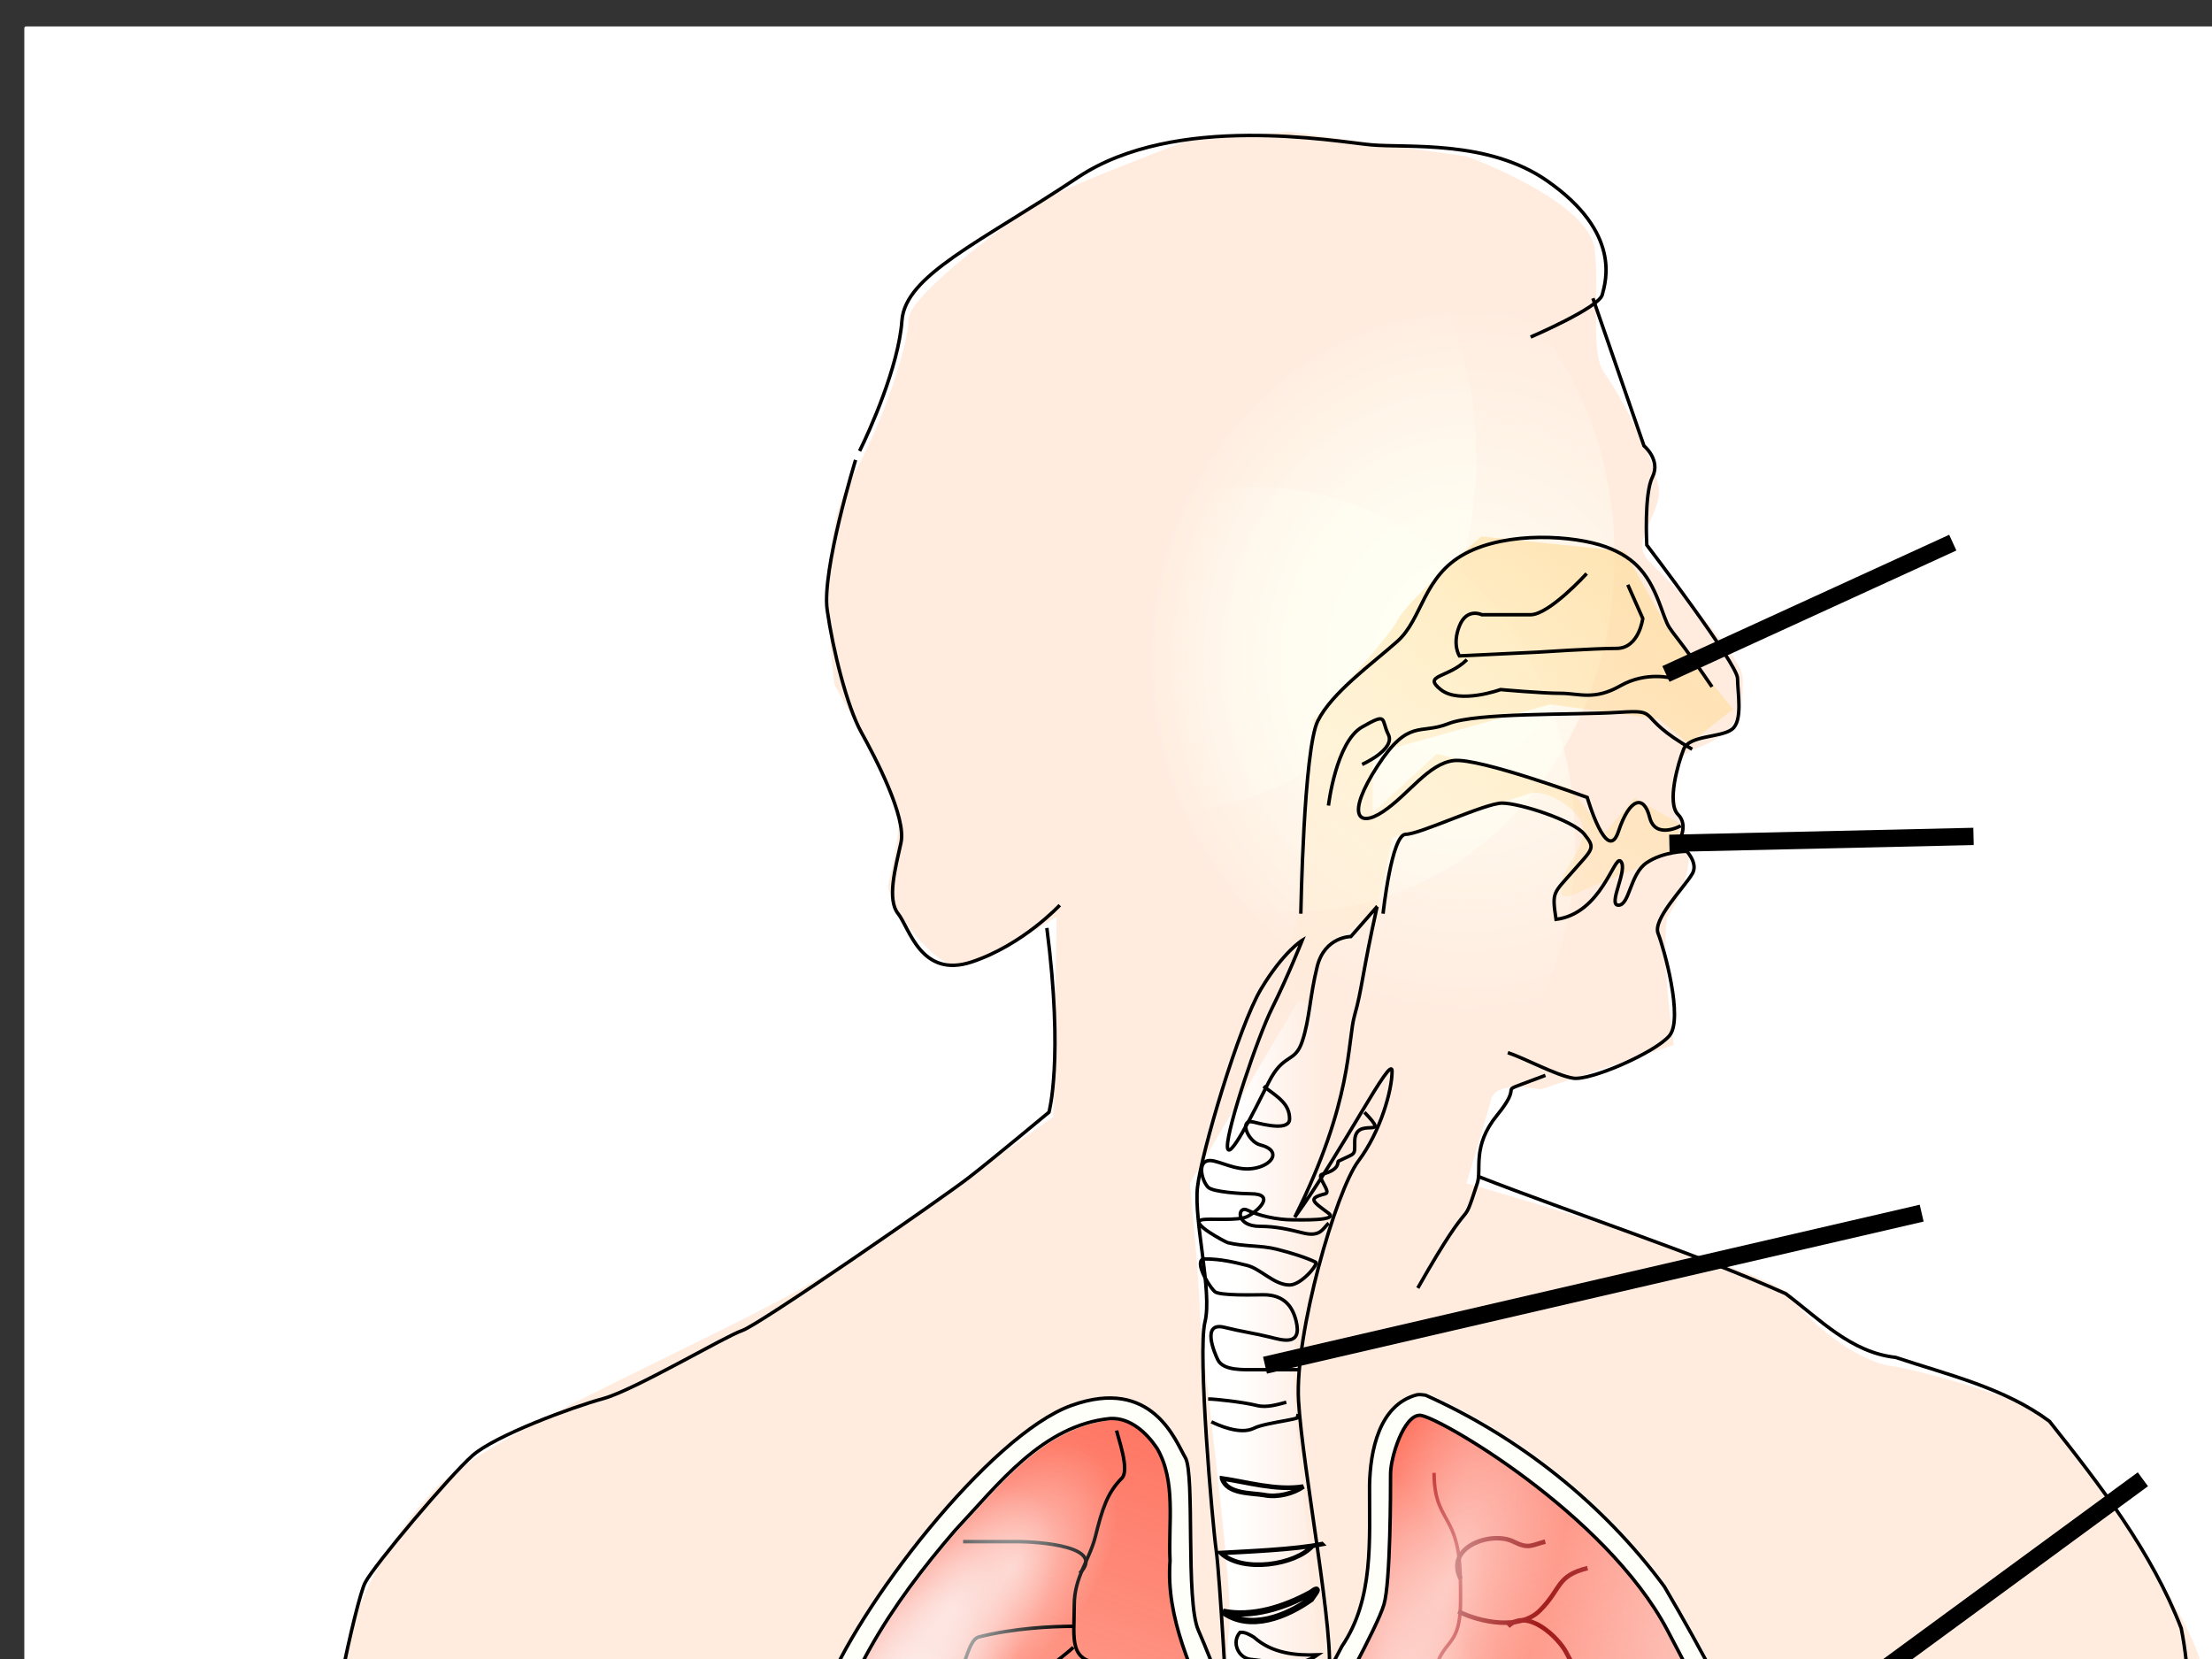 <?xml version="1.0"?><svg width="640" height="480" xmlns="http://www.w3.org/2000/svg" xmlns:xlink="http://www.w3.org/1999/xlink">
 <rect width="100%" height="100%" fill="#333333" stroke="none"/>
 <title>unlabelled respiratory system</title>
 <defs>
  <linearGradient id="linearGradient16163">
   <stop stop-color="#ffffff" id="stop16165" offset="0"/>
   <stop stop-color="#ffffff" stop-opacity="0" id="stop16167" offset="1"/>
  </linearGradient>
  <linearGradient id="linearGradient16153">
   <stop stop-color="#ffffff" id="stop16155" offset="0"/>
   <stop stop-color="#ffffff" stop-opacity="0" id="stop16157" offset="1"/>
  </linearGradient>
  <linearGradient id="linearGradient14266">
   <stop stop-color="#fdffff" id="stop14268" offset="0"/>
   <stop stop-color="#fdffff" stop-opacity="0" id="stop14270" offset="1"/>
  </linearGradient>
  <linearGradient id="linearGradient14208">
   <stop stop-color="#fdffff" id="stop14210" offset="0"/>
   <stop stop-color="#fdffff" stop-opacity="0" id="stop14212" offset="1"/>
  </linearGradient>
  <linearGradient id="linearGradient11372">
   <stop stop-color="#fffff4" id="stop11374" offset="0"/>
   <stop stop-color="#fffff4" stop-opacity="0" id="stop11376" offset="1"/>
  </linearGradient>
  <linearGradient id="linearGradient10489">
   <stop stop-color="#ffecdf" id="stop10491" offset="0"/>
   <stop stop-color="#ffecdf" stop-opacity="0" id="stop10493" offset="1"/>
  </linearGradient>
  <linearGradient id="linearGradient8731">
   <stop stop-color="#ffffff" id="stop8733" offset="0"/>
   <stop stop-color="#fff9fa" stop-opacity="0" id="stop8735" offset="1"/>
  </linearGradient>
  <linearGradient id="linearGradient8721">
   <stop stop-color="#cd3117" id="stop8723" offset="0"/>
   <stop stop-color="#cd3117" stop-opacity="0" id="stop8725" offset="1"/>
  </linearGradient>
  <linearGradient id="linearGradient8711">
   <stop stop-color="#fe3117" id="stop8713" offset="0"/>
   <stop stop-color="#fe3117" stop-opacity="0" id="stop8715" offset="1"/>
  </linearGradient>
  <linearGradient id="linearGradient8697">
   <stop stop-color="#fe3117" id="stop8699" offset="0"/>
   <stop stop-color="#fe3117" stop-opacity="0" id="stop8701" offset="1"/>
  </linearGradient>
  <linearGradient id="linearGradient7810">
   <stop stop-color="#ffdd9b" id="stop7812" offset="0"/>
   <stop stop-color="#ffdd9b" stop-opacity="0" id="stop7814" offset="1"/>
  </linearGradient>
  <linearGradient gradientUnits="userSpaceOnUse" y2="303.076" x2="380.714" y1="105.934" x1="528.571" id="linearGradient7816" xlink:href="#linearGradient7810"/>
  <linearGradient gradientTransform="translate(-438.571,-75.714)" gradientUnits="userSpaceOnUse" y2="803.782" x2="992.316" y1="315.219" x1="800.541" id="linearGradient8707" xlink:href="#linearGradient8697"/>
  <linearGradient gradientTransform="translate(-602.857,-1.429)" gradientUnits="userSpaceOnUse" y2="735.219" x2="830.684" y1="258.077" x1="1012.173" id="linearGradient8717" xlink:href="#linearGradient8711"/>
  <linearGradient gradientTransform="translate(-505.714,181.429)" gradientUnits="userSpaceOnUse" y2="550.934" x2="890" y1="332.362" x1="878.758" id="linearGradient8727" xlink:href="#linearGradient8721"/>
  <linearGradient gradientUnits="userSpaceOnUse" y2="399.6" x2="383.373" y1="399.6" x1="358.331" id="linearGradient8737" xlink:href="#linearGradient8731"/>
  <radialGradient gradientUnits="userSpaceOnUse" gradientTransform="matrix(1,1.479958e-17,-3.84304e-19,0.323,-2.488191e-15,504.639)" r="141.429" fy="739.884" fx="390" cy="739.884" cx="390" id="radialGradient10495" xlink:href="#linearGradient10489"/>
  <radialGradient gradientUnits="userSpaceOnUse" gradientTransform="matrix(1,0,0,1.108,0,-20.562)" r="92.857" fy="190.934" fx="424.286" cy="190.934" cx="424.286" id="radialGradient11378" xlink:href="#linearGradient11372"/>
  <radialGradient r="92.857" fy="190.934" fx="424.286" cy="190.934" cx="424.286" gradientTransform="matrix(1,0,0,1.108,0,-20.562)" gradientUnits="userSpaceOnUse" id="radialGradient11388" xlink:href="#linearGradient11372"/>
  <radialGradient r="92.857" fy="190.934" fx="424.286" cy="190.934" cx="424.286" gradientTransform="matrix(1,0,0,1.108,0,-20.562)" gradientUnits="userSpaceOnUse" id="radialGradient11392" xlink:href="#linearGradient11372"/>
  <radialGradient r="92.857" fy="190.934" fx="424.286" cy="190.934" cx="424.286" gradientTransform="matrix(1,0,0,1.108,1.20598e-14,-20.562)" gradientUnits="userSpaceOnUse" id="radialGradient11396" xlink:href="#linearGradient11372"/>
  <radialGradient r="92.857" fy="190.934" fx="424.286" cy="190.934" cx="424.286" gradientTransform="matrix(1,0,0,1.108,3.340384e-14,-20.562)" gradientUnits="userSpaceOnUse" id="radialGradient11400" xlink:href="#linearGradient11372"/>
  <radialGradient r="92.857" fy="190.934" fx="424.286" cy="190.934" cx="424.286" gradientTransform="matrix(1,0,0,1.108,3.340384e-14,-20.562)" gradientUnits="userSpaceOnUse" id="radialGradient11404" xlink:href="#linearGradient11372"/>
  <radialGradient r="92.857" fy="190.934" fx="424.286" cy="190.934" cx="424.286" gradientTransform="matrix(1,0,0,1.108,3.340384e-14,-20.562)" gradientUnits="userSpaceOnUse" id="radialGradient11408" xlink:href="#linearGradient11372"/>
  <radialGradient r="92.857" fy="190.934" fx="424.286" cy="190.934" cx="424.286" gradientTransform="matrix(1,0,0,1.108,1.211531e-14,-20.562)" gradientUnits="userSpaceOnUse" id="radialGradient11412" xlink:href="#linearGradient11372"/>
  <radialGradient r="92.857" fy="190.934" fx="424.286" cy="190.934" cx="424.286" gradientTransform="matrix(1,0,0,1.108,1.211531e-14,-20.562)" gradientUnits="userSpaceOnUse" id="radialGradient11416" xlink:href="#linearGradient11372"/>
  <radialGradient r="92.857" fy="190.934" fx="424.286" cy="190.934" cx="424.286" gradientTransform="matrix(1,0,0,1.108,1.211531e-14,-20.562)" gradientUnits="userSpaceOnUse" id="radialGradient11420" xlink:href="#linearGradient11372"/>
  <radialGradient r="92.857" fy="190.934" fx="424.286" cy="190.934" cx="424.286" gradientTransform="matrix(1,0,0,1.108,-4.744816e-14,-20.562)" gradientUnits="userSpaceOnUse" id="radialGradient11424" xlink:href="#linearGradient11372"/>
  <radialGradient r="92.857" fy="190.934" fx="424.286" cy="190.934" cx="424.286" gradientTransform="matrix(1,0,0,1.108,-7.091553e-15,-20.562)" gradientUnits="userSpaceOnUse" id="radialGradient11428" xlink:href="#linearGradient11372"/>
  <radialGradient r="92.857" fy="190.934" fx="424.286" cy="190.934" cx="424.286" gradientTransform="matrix(1,0,0,1.108,-4.232726e-14,-20.562)" gradientUnits="userSpaceOnUse" id="radialGradient11432" xlink:href="#linearGradient11372"/>
  <radialGradient r="92.857" fy="190.934" fx="424.286" cy="190.934" cx="424.286" gradientTransform="matrix(1,0,0,1.108,-1.429416e-15,-20.562)" gradientUnits="userSpaceOnUse" id="radialGradient11436" xlink:href="#linearGradient11372"/>
  <radialGradient gradientUnits="userSpaceOnUse" gradientTransform="matrix(0.376,0.113,-0.31,1.031,418.864,-104.463)" r="73.745" fy="499.02" fx="413.533" cy="499.02" cx="413.533" id="radialGradient14214" xlink:href="#linearGradient14208"/>
  <radialGradient r="73.745" fy="550.337" fx="396.373" cy="536.287" cx="414.524" gradientTransform="matrix(0.274,-4.73125e-2,0.17,0.986,203.568,-13.594)" gradientUnits="userSpaceOnUse" id="radialGradient14242" xlink:href="#linearGradient14208"/>
  <radialGradient r="73.745" fy="552.427" fx="463.732" cy="564.905" cx="494.288" gradientTransform="matrix(0.366,-0.142,0.263,0.677,99.896,221.907)" gradientUnits="userSpaceOnUse" id="radialGradient14246" xlink:href="#linearGradient14208"/>
  <radialGradient r="73.745" fy="624.77" fx="546.853" cy="624.77" cx="546.853" gradientTransform="matrix(0.145,9.422818e-3,-2.891375e-2,0.446,384.297,328.14)" gradientUnits="userSpaceOnUse" id="radialGradient14250" xlink:href="#linearGradient14208"/>
  <radialGradient r="73.745" fy="667.115" fx="521.067" cy="667.115" cx="521.067" gradientTransform="matrix(0.142,3.076296e-2,-9.637015e-2,0.446,430.85,317.02)" gradientUnits="userSpaceOnUse" id="radialGradient14254" xlink:href="#linearGradient14208"/>
  <radialGradient r="73.745" fy="392.977" fx="920.134" cy="399.374" cx="886.51" gradientTransform="matrix(0.523,-0.19,0.414,1.139,-150.793,199.231)" gradientUnits="userSpaceOnUse" id="radialGradient14258" xlink:href="#linearGradient14208"/>
  <radialGradient gradientUnits="userSpaceOnUse" gradientTransform="matrix(0.265,0.189,-0.323,0.452,369.131,190.08)" r="73.041" fy="465.821" fx="280.057" cy="465.821" cx="280.057" id="radialGradient14272" xlink:href="#linearGradient14266"/>
  <radialGradient r="73.041" fy="500.431" fx="256.497" cy="500.431" cx="256.497" gradientTransform="matrix(0.265,0.189,-0.323,0.452,369.131,190.08)" gradientUnits="userSpaceOnUse" id="radialGradient14276" xlink:href="#linearGradient14266"/>
  <radialGradient r="73.041" fy="541.288" fx="264.049" cy="541.288" cx="264.049" gradientTransform="matrix(0.392,8.688178e-2,-0.12,0.542,225.977,168.191)" gradientUnits="userSpaceOnUse" id="radialGradient14280" xlink:href="#linearGradient14266"/>
  <radialGradient r="73.041" fy="566.783" fx="262.356" cy="566.783" cx="262.356" gradientTransform="matrix(0.392,8.688178e-2,-0.12,0.542,225.977,168.191)" gradientUnits="userSpaceOnUse" id="radialGradient14284" xlink:href="#linearGradient14266"/>
  <radialGradient r="73.041" fy="593.732" fx="251.582" cy="593.732" cx="251.582" gradientTransform="matrix(0.392,8.688178e-2,-0.12,0.542,225.977,168.191)" gradientUnits="userSpaceOnUse" id="radialGradient14288" xlink:href="#linearGradient14266"/>
  <radialGradient r="73.041" fy="630.639" fx="250.219" cy="630.639" cx="250.219" gradientTransform="matrix(0.392,8.688178e-2,-0.12,0.542,225.977,168.191)" gradientUnits="userSpaceOnUse" id="radialGradient14292" xlink:href="#linearGradient14266"/>
  <radialGradient r="73.041" fy="662.206" fx="253.566" cy="662.206" cx="253.566" gradientTransform="matrix(0.392,8.688178e-2,-0.12,0.542,225.977,168.191)" gradientUnits="userSpaceOnUse" id="radialGradient14296" xlink:href="#linearGradient14266"/>
  <radialGradient r="73.041" fy="702.029" fx="262.626" cy="702.029" cx="262.626" gradientTransform="matrix(0.392,8.688178e-2,-0.12,0.542,225.977,168.191)" gradientUnits="userSpaceOnUse" id="radialGradient14300" xlink:href="#linearGradient14266"/>
  <radialGradient r="73.041" fy="769.048" fx="273.691" cy="769.048" cx="273.691" gradientTransform="matrix(0.221,5.282837e-2,-0.129,0.54,279.224,179.042)" gradientUnits="userSpaceOnUse" id="radialGradient14304" xlink:href="#linearGradient14266"/>
  <radialGradient r="73.041" fy="801.19" fx="298.036" cy="801.19" cx="298.036" gradientTransform="matrix(0.228,4.117518e-3,-9.779078e-3,0.54,181.891,193.559)" gradientUnits="userSpaceOnUse" id="radialGradient14308" xlink:href="#linearGradient14266"/>
  <radialGradient r="73.041" fy="858.834" fx="284.116" cy="858.834" cx="284.116" gradientTransform="matrix(0.228,4.117518e-3,-9.779078e-3,0.54,181.891,193.559)" gradientUnits="userSpaceOnUse" id="radialGradient14312" xlink:href="#linearGradient14266"/>
  <radialGradient r="73.041" fy="644.366" fx="340.489" cy="644.366" cx="340.489" gradientTransform="matrix(0.228,4.117518e-3,-9.779078e-3,0.54,181.891,193.559)" gradientUnits="userSpaceOnUse" id="radialGradient14316" xlink:href="#linearGradient14266"/>
  <radialGradient r="73.041" fy="623.701" fx="334.135" cy="623.701" cx="334.135" gradientTransform="matrix(0.228,4.117518e-3,-9.779078e-3,0.54,181.891,193.559)" gradientUnits="userSpaceOnUse" id="radialGradient14324" xlink:href="#linearGradient14266"/>
  <radialGradient r="73.041" fy="734.427" fx="300.633" cy="734.427" cx="300.633" gradientTransform="matrix(0.224,3.801201e-2,-7.788589e-2,0.46,232.86,242.59)" gradientUnits="userSpaceOnUse" id="radialGradient14328" xlink:href="#linearGradient14266"/>
  <linearGradient gradientTransform="matrix(1,0,0,3.057,-5.276,-1632.068)" gradientUnits="userSpaceOnUse" y2="765.821" x2="511.544" y1="790.794" x1="508.455" id="linearGradient16159" xlink:href="#linearGradient16153"/>
  <linearGradient gradientTransform="matrix(0.228,0,0,4.149,-813.4,-3414.611)" gradientUnits="userSpaceOnUse" y2="916.057" x2="478.388" y1="916.057" x1="131.908" id="linearGradient16169" xlink:href="#linearGradient16163"/>
  <linearGradient y2="916.057" x2="478.388" y1="916.057" x1="131.908" gradientTransform="matrix(0.228,0,0,1.191,-663.025,-489.091)" gradientUnits="userSpaceOnUse" id="linearGradient16173" xlink:href="#linearGradient16163"/>
  <linearGradient y2="916.057" x2="478.388" y1="916.057" x1="131.908" gradientTransform="matrix(0.228,0,0,1.362,-677.095,-1108.454)" gradientUnits="userSpaceOnUse" id="linearGradient16177" xlink:href="#linearGradient16163"/>
 </defs>
 <g>
  <title>Layer 1</title>
  <g id="layer2">
   <rect fill="#ffffff" stroke-width="1.3" stroke-miterlimit="4" ry="0.5" rx="0.5" y="7.648" x="7.035" height="1041.196" width="728.134" id="rect16179"/>
   <path opacity="0.503" fill="#ffd9c0" fill-rule="evenodd" stroke-width="1px" id="path5065" d="m372.857,38.076l51.429,7.143c0,0 35.714,12.857 37.143,27.143c1.428,14.286 -1.429,30 2.857,35.714c4.286,5.714 15.714,27.143 15.714,34.286c0,7.143 -8.571,14.286 -2.857,20c5.714,5.714 27.143,27.143 27.143,34.286c0,7.143 0,15.051 -13.828,20c-10.844,3.881 -3.315,22.857 -3.315,22.857c0,0 5.815,9.132 -4.798,26.022c-1.784,12.502 1.941,36.835 1.941,36.835l-38.571,12.857c0,0 -12.857,-2.857 -14.286,2.857c-1.429,5.714 -7.143,24.286 -7.143,24.286c0,0 90,25.714 94.286,32.857c4.286,7.143 18.571,18.571 28.571,20c10,1.429 38.571,10 44.286,14.286c5.714,4.286 45.714,61.429 45.714,74.286c0,12.857 -11.429,52.857 -5.714,70c5.714,17.143 25.714,70 22.857,67.143c-2.857,-2.857 -98.571,5.714 -98.571,5.714l5.714,35.714c0,0 -2.857,57.143 -2.857,64.286c0,7.143 -5.714,38.571 -4.286,44.286c1.429,5.714 -344.286,11.429 -344.286,11.429l4.286,-35.714c0,0 -13.711,-37.162 -14.286,-45.714c-1.244,-18.521 -1.933,-19.126 1.429,-37.143c2.672,-14.322 -4.286,-20 -4.286,-20l-111.428,-1.429c0,0 1.428,-38.571 5.714,-47.143c4.286,-8.571 7.143,-22.857 7.143,-22.857c0,0 -5.714,-72.857 -2.857,-78.571c2.857,-5.714 3.319,-34.134 30,-62.857c15.405,-16.584 90.097,-47.092 115.509,-63.725c28.216,-18.469 63.52,-44.081 63.52,-44.081l0.971,-57.908c0,0 -21.429,14.286 -28.572,14.286c-7.143,0 -21.429,-18.571 -20,-24.286c1.429,-5.714 2.857,-12.857 2.857,-18.571c0,-5.714 -18.571,-38.571 -18.571,-38.571c0,0 -5.714,-41.429 4.286,-58.571c10,-17.143 17.143,-40 17.143,-47.143c0,-7.143 32.857,-31.429 41.429,-35.714c8.571,-4.286 38.571,-15.714 38.571,-15.714l30,-2.857z"/>
   <rect fill="url(#linearGradient16169)" stroke-width="1.3" stroke-miterlimit="4" transform="matrix(0,-1,1,0,0,0) " ry="0.5" rx="0.5" y="214.571" x="-783.269" height="342.962" width="79.145" id="rect16161"/>
   <path opacity="0.714" fill="url(#radialGradient11420)" stroke-width="2.1" stroke-miterlimit="4" d="m455.714,408.791c0.02,41.436 -33.564,75.037 -75,75.037c-41.436,0 -75.02,-33.601 -75,-75.037c-0.02,-41.436 33.564,-75.037 75,-75.037c41.436,0 75.02,33.601 75,75.037l0,-0z" id="path11418"/>
   <path opacity="0.714" fill="url(#radialGradient11412)" stroke-width="2.1" stroke-miterlimit="4" d="m590,450.219c0.02,41.436 -33.564,75.037 -75,75.037c-41.436,0 -75.02,-33.601 -75,-75.037c-0.02,-41.436 33.564,-75.037 75,-75.037c41.436,0 75.02,33.601 75,75.037l0,0z" id="path11410"/>
   <path opacity="0.714" fill="url(#radialGradient11400)" stroke-width="2.1" stroke-miterlimit="4" d="m320,433.076c0.02,41.436 -33.564,75.037 -75,75.037c-41.436,0 -75.02,-33.601 -75,-75.037c-0.02,-41.436 33.564,-75.037 75,-75.037c41.436,0 75.02,33.601 75,75.037l0,-0z" id="path11398"/>
   <path opacity="0.714" fill="url(#radialGradient11416)" stroke-width="2.1" stroke-miterlimit="4" d="m532.857,433.076c0.02,41.436 -33.564,75.037 -75,75.037c-41.436,0 -75.02,-33.601 -75,-75.037c-0.02,-41.436 33.564,-75.037 75,-75.037c41.436,0 75.02,33.601 75,75.037l0,0z" id="path11414"/>
   <path fill="#fefff9" fill-rule="evenodd" stroke-width="1px" id="path7818" d="m410.432,402.956c-11.074,2.866 -13.596,16.334 -13.781,26.25c-0.069,15.733 1.308,32.849 -7.98,46.512c-4.191,8.135 -8.775,16.106 -13.082,24.207c4.828,-1.85 3.63,0.439 2.625,3.406c-4.422,13.162 -1.286,28.72 8.75,38.625c11.834,16.106 27.45,29.538 36.868,47.202c2.891,14.573 7.058,30.654 0.226,44.735c-2.645,8.828 -4.222,19.634 0.438,27.844c15.263,13.612 37.299,11.19 56.065,15.746c12.658,2.614 26.033,3.301 38.217,7.285c4.956,2.593 9.632,5.704 14.5,8.469c2.857,-38.493 4.607,-77.601 -1.875,-115.812c-8.744,-42.369 -27.658,-81.921 -49.469,-119c-17.719,-23.991 -41.954,-43.185 -69.062,-55.344c-0.796,-0.109 -1.6,-0.231 -2.438,-0.125z"/>
   <path fill="#fefff9" fill-rule="evenodd" stroke-width="1px" id="path8693" d="m362.979,512.221c0,0 -12.253,-32.045 -16.023,-40.528c-3.77,-8.483 -0.943,-45.24 -3.77,-49.953c-2.828,-4.713 -9.425,-23.563 -32.988,-15.08c-23.563,8.483 -62.205,58.435 -71.63,83.883c-9.425,25.448 -30.16,150.801 -23.563,175.306c6.598,24.505 17.908,49.953 25.448,45.24c7.54,-4.713 45.24,-27.333 54.665,-27.333c9.425,0 56.55,-17.908 59.378,-26.39c2.828,-8.483 20.735,-63.148 16.965,-95.193c-3.77,-32.045 -6.598,-49.01 -8.483,-49.953z"/>
   <path fill="url(#linearGradient8707)" fill-rule="evenodd" stroke-width="1px" id="path8695" d="m385.55,494.339c0,0 13.195,-23.563 15.08,-30.16c1.885,-6.598 1.885,-32.988 1.885,-37.7c0,-4.713 3.77,-16.965 8.483,-16.965c4.713,0 53.723,28.275 71.63,62.205c17.908,33.93 44.298,85.768 46.183,135.721c1.885,49.953 -0.943,76.343 -0.943,76.343c0,0 -10.368,-6.598 -15.08,-6.598c-4.713,0 -54.665,-9.425 -60.32,-9.425c-5.655,0 -23.563,-6.598 -24.505,-10.368c-0.942,-3.77 -0.942,-18.85 3.77,-26.39c4.713,-7.54 -0.942,-39.585 -2.827,-45.24c-1.885,-5.655 -27.333,-33.93 -32.988,-41.47c-5.655,-7.54 -16.965,-16.965 -13.195,-32.988c3.77,-16.023 3.77,-16.965 2.828,-16.965z"/>
   <path fill="url(#linearGradient8717)" fill-rule="evenodd" stroke-width="1px" id="path8709" d="m321.691,410.864c-19.639,1.926 -32.398,19.02 -44.916,32.34c-18.127,21.019 -34.291,44.9 -38.37,72.875c-9.679,45.482 -17.003,91.745 -18.589,138.317c1.363,16.954 7.692,33.393 16.188,48c1.345,2.847 3.825,4.213 6.094,1.219c13.824,-7.893 27.368,-16.878 42.319,-22.392c13.391,-4.389 27.665,-6.219 40.473,-12.414c8.116,-3.926 17.396,-7.014 24.021,-13.351c3.622,-6.672 3.655,-14.776 6.719,-21.719c8.258,-28.266 13.564,-58.276 7.938,-87.562c-1.456,-16.191 -4.899,-32.313 -11.982,-46.965c-6.056,-15.174 -13.932,-30.359 -12.643,-47.191c-0.565,-10.761 1.873,-22.9 -3.781,-32.562c-3.029,-4.492 -7.69,-8.839 -13.469,-8.594z"/>
   <path fill="url(#linearGradient8727)" fill-rule="evenodd" stroke-width="1px" id="path8719" d="m541.184,726.369c0.77,-11.702 -6.288,-27.913 -11.54,-33.49c-28.016,-14.928 -60.954,-12.261 -91.02,-19.821c-10.356,-2.607 -12.984,-11.103 -27.359,-12.611c-14.104,2.49 -21.055,3.786 -36.315,1.007c-17.682,-1.904 -21.247,1.036 -29.957,7.939c-16.17,7.461 -39.693,12.865 -59.278,20.072c-14.721,4.939 -24.075,11.645 -42.259,23.039c-12.522,16.213 -11.677,15.339 -15.005,26.164c-0.374,1.87 -0.748,3.739 -1.122,5.609"/>
   <path fill="url(#linearGradient8737)" fill-rule="evenodd" stroke-width="1px" id="path8729" d="m375.714,289.505l-31.429,52.857c0,0 2.857,30 2.857,37.143c0,7.143 10,81.429 8.571,91.429c-1.429,10 -1.429,30 4.286,34.286c5.714,4.286 14.286,8.571 20,-2.857c5.714,-11.429 -1.429,-42.857 -1.429,-51.429c0,-8.571 -7.143,-57.143 -2.857,-67.143c4.286,-10 20,-54.286 25.714,-64.286c5.714,-10 -8.571,2.857 -8.571,2.857l-18.571,20c0,0 25.714,-25.714 18.571,-37.143c-7.143,-11.429 -11.429,-14.286 -17.143,-15.714z"/>
   <path fill="url(#radialGradient10495)" stroke-width="2.1" stroke-miterlimit="4" d="m531.429,733.076c0,24.064 -63.32,43.571 -141.429,43.571c-78.109,0 -141.429,-19.508 -141.429,-43.571c0,-24.064 63.32,-43.571 141.429,-43.571c78.109,0 141.429,19.508 141.429,43.571z" id="path9614"/>
   <path fill="url(#radialGradient11378)" stroke-width="2.1" stroke-miterlimit="4" d="m427.143,132.362c0.025,56.826 -41.556,102.907 -92.857,102.907c-51.301,0 -92.882,-46.081 -92.857,-102.907c-0.025,-56.826 41.556,-102.907 92.857,-102.907c51.301,0 92.882,46.081 92.857,102.907l0,-0z" id="path10497"/>
   <path fill="none" fill-opacity="0.75" fill-rule="evenodd" stroke="#000000" stroke-width="1px" id="path11382" d="m539.935,727.109c0.77,-11.702 -6.288,-27.913 -11.54,-33.49c-28.016,-14.928 -60.954,-12.261 -91.02,-19.821c-10.356,-2.607 -12.984,-11.103 -27.359,-12.611c-14.104,2.49 -21.055,3.786 -36.315,1.007c-17.682,-1.904 -21.247,1.036 -29.957,7.939c-16.17,7.461 -39.693,12.865 -59.277,20.072c-14.721,4.939 -24.075,11.645 -42.259,23.039c-12.522,16.213 -11.677,15.339 -15.005,26.164c-0.374,1.87 -0.748,3.739 -1.122,5.609"/>
   <path fill="none" fill-opacity="0.75" fill-rule="evenodd" stroke="#000000" stroke-width="1px" id="path11384" d="m539.935,727.109c0.77,-11.702 -6.288,-27.913 -11.54,-33.49c-28.016,-14.928 -60.954,-12.261 -91.02,-19.821c-10.356,-2.607 -12.984,-11.103 -27.359,-12.611c-14.104,2.49 -21.055,3.786 -36.315,1.007c-17.682,-1.904 -21.247,1.036 -29.957,7.939c-16.17,7.461 -39.693,12.865 -59.277,20.072c-14.721,4.939 -24.075,11.645 -42.259,23.039c-12.522,16.213 -11.677,15.339 -15.005,26.164c-0.374,1.87 -0.748,3.739 -1.122,5.609"/>
   <path fill="url(#radialGradient11388)" stroke-width="2.1" stroke-miterlimit="4" d="m455.714,243.791c0.025,56.826 -41.556,102.907 -92.857,102.907c-51.301,0 -92.882,-46.081 -92.857,-102.907c-0.025,-56.826 41.556,-102.907 92.857,-102.907c51.301,0 92.882,46.081 92.857,102.907l0,-0z" id="path11386"/>
   <path fill="url(#radialGradient11392)" stroke-width="2.1" stroke-miterlimit="4" d="m467.143,160.934c0.025,56.826 -41.556,102.907 -92.857,102.907c-51.301,0 -92.882,-46.081 -92.857,-102.907c-0.025,-56.826 41.556,-102.907 92.857,-102.907c51.301,0 92.882,46.081 92.857,102.907l0,-0z" id="path11390"/>
   <path fill="url(#linearGradient7816)" fill-rule="evenodd" stroke-width="1px" id="path6927" d="m501.429,205.219l-18.571,-22.857l-12.857,-22.857l-41.429,-4.286c0,0 -21.429,18.571 -24.286,24.286c-2.857,5.714 -24.286,28.571 -24.286,28.571l-4.286,57.143l-18.571,60l0,8.571l18.571,-28.571l5.714,-28.571l17.143,-14.286l4.286,-20l40,-12.857c0,0 5.714,-1.429 12.857,5.714c7.143,7.143 -4.286,15.714 -4.286,21.429c0,5.714 4.286,1.429 15.714,-2.857c11.429,-4.286 18.571,-8.571 18.571,-8.571l0,-7.143l-12.857,-7.143l-8.571,10l-10,-12.857l-38.571,-10l-18.571,17.143l0,-17.143l51.429,-14.286l31.429,4.286l8.571,7.143l12.857,-10z"/>
   <path opacity="0.714" fill="url(#radialGradient11396)" stroke-width="2.1" stroke-miterlimit="4" d="m264.286,445.934c0.02,41.436 -33.564,75.037 -75,75.037c-41.436,0 -75.02,-33.601 -75,-75.037c-0.02,-41.436 33.564,-75.037 75,-75.037c41.436,0 75.02,33.601 75,75.037l0,0z" id="path11394"/>
   <path opacity="0.714" fill="url(#radialGradient11404)" stroke-width="2.1" stroke-miterlimit="4" d="m388.571,400.219c0.02,41.436 -33.564,75.037 -75,75.037c-41.436,0 -75.02,-33.601 -75,-75.037c-0.02,-41.436 33.564,-75.037 75,-75.037c41.436,0 75.02,33.601 75,75.037l0,0z" id="path11402"/>
   <path opacity="0.714" fill="url(#radialGradient11408)" stroke-width="2.1" stroke-miterlimit="4" d="m624.286,468.791c0.02,41.436 -33.564,75.037 -75,75.037c-41.436,0 -75.02,-33.601 -75,-75.037c-0.02,-41.436 33.564,-75.037 75,-75.037c41.436,0 75.02,33.601 75,75.037l0,-0z" id="path11406"/>
   <path opacity="0.714" fill="url(#radialGradient11424)" stroke-width="2.1" stroke-miterlimit="4" d="m644.571,518.007c0.017,35.514 -28.083,64.314 -62.751,64.314c-34.668,0 -62.768,-28.799 -62.751,-64.314c-0.017,-35.514 28.083,-64.314 62.751,-64.314c34.668,0 62.768,28.799 62.751,64.314l0,0z" id="path11422"/>
   <path opacity="0.714" fill="url(#radialGradient11428)" stroke-width="2.1" stroke-miterlimit="4" d="m662.944,594.562c0.017,35.514 -28.083,64.314 -62.751,64.314c-34.668,0 -62.768,-28.799 -62.751,-64.314c-0.017,-35.514 28.083,-64.314 62.751,-64.314c34.668,0 62.768,28.799 62.751,64.314l0,0z" id="path11426"/>
   <path opacity="0.714" fill="url(#radialGradient11432)" stroke-width="2.1" stroke-miterlimit="4" d="m224.263,491.397c0.017,35.514 -28.083,64.314 -62.751,64.314c-34.668,0 -62.768,-28.799 -62.751,-64.314c-0.017,-35.514 28.083,-64.314 62.751,-64.314c34.668,0 62.768,28.799 62.751,64.314l0,0z" id="path11430"/>
   <path opacity="0.714" fill="url(#radialGradient11436)" stroke-width="2.1" stroke-miterlimit="4" d="m212.407,551.275c0.017,35.514 -28.083,64.314 -62.751,64.314c-34.668,0 -62.768,-28.799 -62.751,-64.314c-0.017,-35.514 28.083,-64.314 62.751,-64.314c34.668,0 62.768,28.799 62.751,64.314l0,0z" id="path11434"/>
   <path fill="none" fill-rule="evenodd" stroke="#b70000" stroke-width="1px" id="path11450" d="m385.838,496.571c5.03,0.201 14.393,1.761 21.435,0c4.551,-1.138 8.228,-14.924 9.187,-16.842c2.793,-5.587 6.124,-4.947 6.124,-16.842c0,-8.879 -0.012,-15.335 -3.062,-21.435c-2.182,-4.364 -4.593,-6.86 -4.593,-15.311"/>
   <path fill="none" fill-opacity="0.75" fill-rule="evenodd" stroke="#000000" stroke-width="1px" id="path11462" d="m388.901,504.227c6.759,1.69 18.9,4.067 27.56,-4.593c9.128,-9.128 14.67,-2.564 16.842,6.124c1.754,7.015 1.454,13.472 3.062,19.904c0.893,3.57 -5.232,5.616 -6.124,9.187"/>
   <g stroke="#970000" stroke-width="1.3" stroke-miterlimit="4" id="g11494">
    <path fill="none" fill-opacity="0.75" fill-rule="evenodd" stroke="#970000" stroke-width="1.3" stroke-miterlimit="4" d="m422.585,456.762c-4.619,-9.238 8.97,-13.888 15.311,-10.718c4.468,2.234 5.188,1 9.187,0" id="path11452"/>
    <path fill="none" fill-opacity="0.75" fill-rule="evenodd" stroke="#970000" stroke-width="1.3" stroke-miterlimit="4" d="m421.916,466.236c6.392,3.196 17.857,5.491 23.635,-0.287c6.35,-6.35 4.652,-9.967 13.78,-12.249" id="path11454"/>
    <path fill="none" fill-opacity="0.75" fill-rule="evenodd" stroke="#970000" stroke-width="1.3" stroke-miterlimit="4" d="m436.365,470.542c5.507,-5.507 14.691,3.353 16.842,7.656c2.933,5.866 6.152,9.193 12.249,10.718c9.404,2.351 9.874,4.279 12.249,13.78c0.498,1.99 6.842,4.186 7.656,4.593" id="path11456"/>
    <path fill="none" fill-opacity="0.75" fill-rule="evenodd" stroke="#970000" stroke-width="1.3" stroke-miterlimit="4" d="m466.987,490.447c1.826,7.305 -1.016,14.783 -3.062,22.967c-0.391,1.566 -1.021,3.062 -1.531,4.593" id="path11458"/>
    <path fill="none" fill-opacity="0.75" fill-rule="evenodd" stroke="#970000" stroke-width="1.3" stroke-miterlimit="4" d="m410.336,491.978c-2.276,9.103 16.646,-10.718 26.029,-10.718c2.917,0 5.57,14.624 6.124,16.842c1.755,7.018 -2.711,11.954 4.593,13.78c0.7,0.175 1.021,1.021 1.531,1.531" id="path11460"/>
    <path fill="none" fill-opacity="0.75" fill-rule="evenodd" stroke="#970000" stroke-width="1.3" stroke-miterlimit="4" d="m410.336,505.758c2.991,11.965 0.548,6.995 -3.062,21.435c-1.889,7.557 -7.165,5.024 -4.593,15.311c1.485,5.939 1.508,1.508 4.593,4.593" id="path11464"/>
    <path fill="none" fill-opacity="0.75" fill-rule="evenodd" stroke="#970000" stroke-width="1.3" stroke-miterlimit="4" d="m409.667,516.957c1.482,19.608 8.723,27.478 12.918,31.672c6.704,6.704 9.581,5.73 1.531,13.78c-2.311,2.311 5.345,3.814 7.656,6.124" id="path11466"/>
    <path fill="none" fill-opacity="0.75" fill-rule="evenodd" stroke="#970000" stroke-width="1.3" stroke-miterlimit="4" d="m420.96,546.81c11.181,8.717 32.247,-5.461 32.247,3.35c0,7.036 3.062,13.777 3.062,22.967c0,3.709 7.538,8.716 9.187,15.311" id="path11468"/>
    <path fill="none" fill-opacity="0.75" fill-rule="evenodd" stroke="#970000" stroke-width="1.3" stroke-miterlimit="4" d="m456.269,559.346c0.773,3.093 28.611,-6.513 26.029,-16.842c-2.193,-8.771 -3.669,-15.773 4.593,-19.904c3.385,-1.693 0.475,-0.95 1.531,-3.062" id="path11470"/>
    <path fill="none" fill-opacity="0.75" fill-rule="evenodd" stroke="#970000" stroke-width="1.3" stroke-miterlimit="4" d="m478.567,550.16c5.934,-2.967 6.695,13.682 11.386,18.373c4.872,4.872 5.854,5.043 7.656,12.249" id="path11472"/>
    <path fill="none" fill-opacity="0.75" fill-rule="evenodd" stroke="#970000" stroke-width="1.3" stroke-miterlimit="4" d="m436.365,516.475c9.539,9.539 1.479,13.78 21.435,13.78c5.685,0 4.593,11.354 4.593,15.311" id="path11474"/>
    <path fill="none" fill-opacity="0.75" fill-rule="evenodd" stroke="#970000" stroke-width="1.3" stroke-miterlimit="4" d="m453.782,557.815c8.229,0 -2.571,16.514 -0.575,24.498c2.664,10.657 8.752,9.622 0,18.373c-2.761,2.761 1.145,11.49 -1.531,16.842c-2.253,4.507 -5.538,11.076 -7.656,15.311c-2.228,4.457 -3.693,10.178 -4.593,13.78" id="path11476"/>
    <path fill="none" fill-opacity="0.75" fill-rule="evenodd" stroke="#970000" stroke-width="1.3" stroke-miterlimit="4" d="m453.207,612.935c-3.884,7.769 2.438,14.062 6.124,21.435c3.636,7.273 4.35,12.808 6.124,19.904c1.214,4.858 12.489,8.098 16.842,9.187" id="path11478"/>
    <path fill="none" fill-opacity="0.75" fill-rule="evenodd" stroke="#970000" stroke-width="1.3" stroke-miterlimit="4" d="m462.394,635.902c0.712,2.848 24.498,-19.28 24.498,3.062c0,5.445 7.628,7.547 9.187,13.78c0.525,2.101 1.397,4.19 1.531,4.593" id="path11480"/>
    <path fill="none" fill-opacity="0.75" fill-rule="evenodd" stroke="#970000" stroke-width="1.3" stroke-miterlimit="4" d="m485.601,638.055c0.721,2.882 21.413,2.386 27.319,0.909c5.253,-1.313 3.062,-18.895 3.062,-22.967c0,-6.855 -2.625,-1.312 -3.062,-1.531" id="path11482"/>
    <path fill="none" fill-opacity="0.75" fill-rule="evenodd" stroke="#970000" stroke-width="1.3" stroke-miterlimit="4" d="m506.461,639.826c0,-7.723 3.055,19.205 4.928,26.698c2.785,11.141 -9.804,4.284 -12.249,3.062" id="path11484"/>
    <path fill="none" fill-opacity="0.75" fill-rule="evenodd" stroke="#970000" stroke-width="1.3" stroke-miterlimit="4" d="m457.8,592.937c0.41,1.641 14.28,17.935 16.842,23.06c6.511,13.023 11.684,4.634 19.904,-1.531c2.972,-2.229 7.113,3.963 10.718,3.062" id="path11486"/>
    <path fill="none" fill-opacity="0.75" fill-rule="evenodd" stroke="#970000" stroke-width="1.3" stroke-miterlimit="4" d="m475.839,617.575c4.73,-3.548 14.559,-16.346 21.77,-19.951c6.028,-3.014 8.69,1.986 12.249,-12.249" id="path11488"/>
    <path fill="none" fill-opacity="0.75" fill-rule="evenodd" stroke="#970000" stroke-width="1.3" stroke-miterlimit="4" d="m493.016,599.155c6.847,-3.424 -8.367,-12.96 -13.78,-18.373c-1.614,-1.614 -4.083,-2.041 -6.124,-3.062" id="path11490"/>
   </g>
   <path fill="none" fill-opacity="0.75" fill-rule="evenodd" stroke="#000000" stroke-width="1px" id="path13261" d="m346.03,485.853c-4.643,-3.488 -16.176,-4.593 -26.029,-4.593c-11.083,0 -9.187,-6.914 -9.187,-16.842c0,-8.186 4.371,-12.892 6.124,-19.904c1.97,-7.882 3.415,-12.601 7.656,-16.842c2.331,-2.331 -1.123,-11.739 -1.531,-13.78"/>
   <path fill="none" fill-opacity="0.75" fill-rule="evenodd" stroke="#000000" stroke-width="1px" id="path13263" d="m312.392,455.184c7.67,-7.67 -11.334,-9.14 -18.42,-9.14c-5.104,0 -10.207,0 -15.311,0"/>
   <path fill="none" fill-opacity="0.75" fill-rule="evenodd" stroke="#000000" stroke-width="1px" id="path13265" d="m310.574,470.542c-6.421,0 -17.244,0.543 -27.319,3.062c-4.06,1.015 -3.889,13.428 -10.718,16.842c-7.556,3.778 -5.145,8.559 -13.78,10.718c-0.7,0.175 -1.021,1.021 -1.531,1.531"/>
   <path fill="none" fill-opacity="0.75" fill-rule="evenodd" stroke="#000000" stroke-width="1px" id="path13267" d="m279.952,481.594c-4.045,1.011 -7.415,14.078 -7.415,21.101c0,9.518 -4.452,13.639 -9.187,18.373c-3.625,3.625 -4.756,6.287 -7.656,9.187"/>
   <path fill="none" fill-opacity="0.75" fill-rule="evenodd" stroke="#000000" stroke-width="1px" id="path13269" d="m310.527,476.62c-3.363,3.363 -14.481,10.126 -16.555,18.42c-2.614,10.455 -3.361,11.708 -12.249,18.373c-5.4,4.05 -6.194,10.994 -7.656,16.842c-0.935,3.739 -14.294,8.169 -16.842,10.718c-5.692,5.692 -1.243,1.842 -12.249,4.593"/>
   <path fill="none" fill-opacity="0.75" fill-rule="evenodd" stroke="#000000" stroke-width="1px" id="path13271" d="m326.078,481.929c-4.815,4.815 -11.445,3.942 -16.795,14.642c-2.246,4.492 6.124,14.23 6.124,21.435c0,9.171 -8.157,7.497 0,18.373c1.056,1.408 2.339,9.271 3.062,10.718"/>
   <path fill="none" fill-opacity="0.75" fill-rule="evenodd" stroke="#000000" stroke-width="1px" id="path13273" d="m309.283,502.695c3.993,5.324 -10.718,10.188 -10.718,16.842c0,9.857 -1.473,12.191 -6.124,16.842c-7.395,7.395 0.715,12.453 -10.718,15.311c-4.217,1.054 -5.374,1.791 -9.187,3.062"/>
   <path fill="none" fill-opacity="0.75" fill-rule="evenodd" stroke="#000000" stroke-width="1px" id="path13275" d="m260.288,540.973c-7.419,1.855 1.159,18.417 1.531,19.904c2.343,9.374 -1,14.779 -4.593,18.373c-2.016,2.016 -2.957,1.971 -4.593,3.062"/>
   <path fill="none" fill-opacity="0.75" fill-rule="evenodd" stroke="#000000" stroke-width="1px" id="path13277" d="m343.589,484.563c-4.902,4.902 -21.318,12.06 -28.182,25.788c-2.905,5.81 12.204,7.478 13.78,13.78c2.76,11.04 2.233,17.671 -6.124,26.029c-4.651,4.651 -3.054,16.809 -4.593,22.967c-2.599,10.398 -0.952,13.201 -7.656,19.904c-5.915,5.915 -14.772,4.076 -22.967,6.124c-3.771,0.943 -6.798,14.944 -7.656,18.373c-1.969,7.877 -8.44,7.73 -10.718,16.842c-2.616,10.464 1.334,12.446 -6.124,19.904c-7.271,7.271 -10.33,13.489 -16.842,18.373c-3.718,2.789 -4.87,1.983 -9.187,3.062"/>
   <path fill="none" fill-opacity="0.75" fill-rule="evenodd" stroke="#000000" stroke-width="1px" id="path13279" d="m266.412,651.881c-9.172,6.879 4.534,8.474 10.718,13.111c2.069,1.552 -11.821,13.352 -12.249,13.78c-6.305,6.305 -11.824,3.229 -9.187,13.78"/>
   <path fill="none" fill-opacity="0.75" fill-rule="evenodd" stroke="#000000" stroke-width="1px" id="path13281" d="m275.599,666.524c1.138,4.553 17.328,-0.504 21.435,-1.531c4.384,-1.096 3.088,-2.673 7.656,-1.531"/>
   <path fill="none" fill-opacity="0.75" fill-rule="evenodd" stroke="#000000" stroke-width="1px" id="path13283" d="m268.037,640.208c6.456,-1.614 -20.171,-5.751 -26.123,-2.775c-8.15,4.075 -12.832,-0.364 -16.842,7.656"/>
   <path fill="none" fill-opacity="0.75" fill-rule="evenodd" stroke="#000000" stroke-width="1px" id="path13285" d="m243.446,635.902c-0.103,0.206 -7.672,-19.921 -10.718,-22.967c-2.808,-2.808 -4.026,-4.026 -6.124,-6.124"/>
   <path fill="none" fill-opacity="0.75" fill-rule="evenodd" stroke="#000000" stroke-width="1px" id="path13287" d="m291.913,599.49c-1.515,-1.515 -22.909,-1.365 -27.032,-0.334c-6.194,1.549 -4.622,8.428 -13.78,10.718c-4.744,1.186 -8.516,-3.493 -10.718,-4.593"/>
   <path fill="none" fill-opacity="0.75" fill-rule="evenodd" stroke="#000000" stroke-width="1px" id="path13289" d="m262.2,600.686c-10.347,2.587 -15.815,-13.164 -14.161,-21.435c0.038,-0.188 -8.993,-2.631 -10.718,-3.062"/>
   <path fill="none" fill-opacity="0.75" fill-rule="evenodd" stroke="#000000" stroke-width="1px" id="path13291" d="m267.943,579.251c2.041,-1.531 4.983,-2.311 6.124,-4.593c3.344,-6.688 6.436,-14.39 16.842,-9.187c6.004,3.002 30.548,-13.997 29.232,-7.415c-5.844,11.689 -15.004,22.726 -27.701,22.726c-3.751,0 -4.524,0.905 -7.656,1.531"/>
   <path fill="none" fill-opacity="0.75" fill-rule="evenodd" stroke="#000000" stroke-width="1px" id="path13293" d="m323.638,550.975c-7.307,0 4.367,26.744 11.674,26.744c3.259,0 4.079,17.846 4.593,19.904c2.3,9.2 7.278,9.375 -1.531,13.78"/>
   <path fill="none" fill-opacity="0.75" fill-rule="evenodd" stroke="#000000" stroke-width="1px" id="path13295" d="m329.188,573.079c1.957,7.829 -7.656,18.006 -7.656,26.076c0,10.256 3.055,17.762 -7.656,19.904c-11.413,2.283 -12.548,1.196 -15.311,12.249c-1.333,5.333 -11.424,2.238 -15.311,6.124"/>
   <path fill="none" fill-opacity="0.75" fill-rule="evenodd" stroke="#000000" stroke-width="1px" id="path13297" d="m320.288,615.95c-1.922,7.686 7.368,18.153 7.368,26.076c0,8.677 -10.974,5.231 -15.311,3.062c-2.752,-1.376 -3.924,1.962 -6.124,3.062"/>
   <path fill="none" fill-opacity="0.75" fill-rule="evenodd" stroke="#000000" stroke-width="1px" id="path13299" d="m326.125,634.371c-3.652,-1.826 8.166,0 12.249,0"/>
   <path opacity="0.568" fill="url(#radialGradient14214)" fill-rule="evenodd" stroke-width="1px" id="path13301" d="m385.55,494.339c0,0 13.195,-23.563 15.08,-30.16c1.885,-6.598 1.885,-32.988 1.885,-37.7c0,-4.713 3.77,-16.965 8.483,-16.965c4.713,0 53.723,28.275 71.63,62.205c17.908,33.93 44.298,85.768 46.183,135.721c1.885,49.953 -0.943,76.343 -0.943,76.343c0,0 -10.368,-6.598 -15.08,-6.598c-4.713,0 -54.665,-9.425 -60.32,-9.425c-5.655,0 -23.563,-6.598 -24.505,-10.368c-0.942,-3.77 -0.942,-18.85 3.77,-26.39c4.713,-7.54 -0.942,-39.585 -2.827,-45.24c-1.885,-5.655 -27.333,-33.93 -32.988,-41.47c-5.655,-7.54 -16.965,-16.965 -13.195,-32.988c3.77,-16.023 3.77,-16.965 2.828,-16.965z"/>
   <path opacity="0.568" fill="url(#radialGradient14242)" fill-rule="evenodd" stroke-width="1px" id="path14240" d="m385.55,494.339c0,0 13.195,-23.563 15.08,-30.16c1.885,-6.598 1.885,-32.988 1.885,-37.7c0,-4.713 3.77,-16.965 8.483,-16.965c4.713,0 53.723,28.275 71.63,62.205c17.908,33.93 44.298,85.768 46.183,135.721c1.885,49.953 -0.943,76.343 -0.943,76.343c0,0 -10.368,-6.598 -15.08,-6.598c-4.713,0 -54.665,-9.425 -60.32,-9.425c-5.655,0 -23.563,-6.598 -24.505,-10.368c-0.942,-3.77 -0.942,-18.85 3.77,-26.39c4.713,-7.54 -0.942,-39.585 -2.827,-45.24c-1.885,-5.655 -27.333,-33.93 -32.988,-41.47c-5.655,-7.54 -16.965,-16.965 -13.195,-32.988c3.77,-16.023 3.77,-16.965 2.828,-16.965z"/>
   <path opacity="0.568" fill="url(#radialGradient14246)" fill-rule="evenodd" stroke-width="1px" id="path14244" d="m385.55,494.339c0,0 13.195,-23.563 15.08,-30.16c1.885,-6.598 1.885,-32.988 1.885,-37.7c0,-4.713 3.77,-16.965 8.483,-16.965c4.713,0 53.723,28.275 71.63,62.205c17.908,33.93 44.298,85.768 46.183,135.721c1.885,49.953 -0.943,76.343 -0.943,76.343c0,0 -10.368,-6.598 -15.08,-6.598c-4.713,0 -54.665,-9.425 -60.32,-9.425c-5.655,0 -23.563,-6.598 -24.505,-10.368c-0.942,-3.77 -0.942,-18.85 3.77,-26.39c4.713,-7.54 -0.942,-39.585 -2.827,-45.24c-1.885,-5.655 -27.333,-33.93 -32.988,-41.47c-5.655,-7.54 -16.965,-16.965 -13.195,-32.988c3.77,-16.023 3.77,-16.965 2.828,-16.965z"/>
   <path opacity="0.422" fill="url(#radialGradient14250)" fill-rule="evenodd" stroke-width="1px" id="path14248" d="m385.55,494.339c0,0 13.195,-23.563 15.08,-30.16c1.885,-6.598 1.885,-32.988 1.885,-37.7c0,-4.713 3.77,-16.965 8.483,-16.965c4.713,0 53.723,28.275 71.63,62.205c17.908,33.93 44.298,85.768 46.183,135.721c1.885,49.953 -0.943,76.343 -0.943,76.343c0,0 -10.368,-6.598 -15.08,-6.598c-4.713,0 -54.665,-9.425 -60.32,-9.425c-5.655,0 -23.563,-6.598 -24.505,-10.368c-0.942,-3.77 -0.942,-18.85 3.77,-26.39c4.713,-7.54 -0.942,-39.585 -2.827,-45.24c-1.885,-5.655 -27.333,-33.93 -32.988,-41.47c-5.655,-7.54 -16.965,-16.965 -13.195,-32.988c3.77,-16.023 3.77,-16.965 2.828,-16.965z"/>
   <path opacity="0.422" fill="url(#radialGradient14254)" fill-rule="evenodd" stroke-width="1px" id="path14252" d="m385.55,494.339c0,0 13.195,-23.563 15.08,-30.16c1.885,-6.598 1.885,-32.988 1.885,-37.7c0,-4.713 3.77,-16.965 8.483,-16.965c4.713,0 53.723,28.275 71.63,62.205c17.908,33.93 44.298,85.768 46.183,135.721c1.885,49.953 -0.943,76.343 -0.943,76.343c0,0 -10.368,-6.598 -15.08,-6.598c-4.713,0 -54.665,-9.425 -60.32,-9.425c-5.655,0 -23.563,-6.598 -24.505,-10.368c-0.942,-3.77 -0.942,-18.85 3.77,-26.39c4.713,-7.54 -0.942,-39.585 -2.827,-45.24c-1.885,-5.655 -27.333,-33.93 -32.988,-41.47c-5.655,-7.54 -16.965,-16.965 -13.195,-32.988c3.77,-16.023 3.77,-16.965 2.828,-16.965z"/>
   <path opacity="0.422" fill="url(#radialGradient14258)" fill-rule="evenodd" stroke-width="1px" id="path14256" d="m385.55,494.339c0,0 13.195,-23.563 15.08,-30.16c1.885,-6.598 1.885,-32.988 1.885,-37.7c0,-4.713 3.77,-16.965 8.483,-16.965c4.713,0 53.723,28.275 71.63,62.205c17.908,33.93 44.298,85.768 46.183,135.721c1.885,49.953 -0.943,76.343 -0.943,76.343c0,0 -10.368,-6.598 -15.08,-6.598c-4.713,0 -54.665,-9.425 -60.32,-9.425c-5.655,0 -23.563,-6.598 -24.505,-10.368c-0.942,-3.77 -0.942,-18.85 3.77,-26.39c4.713,-7.54 -0.942,-39.585 -2.827,-45.24c-1.885,-5.655 -27.333,-33.93 -32.988,-41.47c-5.655,-7.54 -16.965,-16.965 -13.195,-32.988c3.77,-16.023 3.77,-16.965 2.828,-16.965z"/>
   <path opacity="0.568" fill="url(#radialGradient14272)" fill-rule="evenodd" stroke-width="1px" id="path14260" d="m321.691,410.864c-19.639,1.926 -32.398,19.02 -44.916,32.34c-18.127,21.019 -34.291,44.9 -38.37,72.875c-9.679,45.482 -17.003,91.745 -18.589,138.317c1.363,16.954 7.692,33.393 16.188,48c1.345,2.847 3.825,4.213 6.094,1.219c13.824,-7.893 27.368,-16.878 42.319,-22.392c13.391,-4.389 27.665,-6.219 40.473,-12.414c8.116,-3.926 17.396,-7.014 24.021,-13.351c3.622,-6.672 3.655,-14.776 6.719,-21.719c8.258,-28.266 13.564,-58.276 7.938,-87.562c-1.456,-16.191 -4.899,-32.313 -11.982,-46.965c-6.056,-15.174 -13.932,-30.359 -12.643,-47.191c-0.565,-10.761 1.873,-22.9 -3.781,-32.562c-3.029,-4.492 -7.69,-8.839 -13.469,-8.594z"/>
   <path opacity="0.568" fill="url(#radialGradient14276)" fill-rule="evenodd" stroke-width="1px" id="path14274" d="m321.691,410.864c-19.639,1.926 -32.398,19.02 -44.916,32.34c-18.127,21.019 -34.291,44.9 -38.37,72.875c-9.679,45.482 -17.003,91.745 -18.589,138.317c1.363,16.954 7.692,33.393 16.188,48c1.345,2.847 3.825,4.213 6.094,1.219c13.824,-7.893 27.368,-16.878 42.319,-22.392c13.391,-4.389 27.665,-6.219 40.473,-12.414c8.116,-3.926 17.396,-7.014 24.021,-13.351c3.622,-6.672 3.655,-14.776 6.719,-21.719c8.258,-28.266 13.564,-58.276 7.938,-87.562c-1.456,-16.191 -4.899,-32.313 -11.982,-46.965c-6.056,-15.174 -13.932,-30.359 -12.643,-47.191c-0.565,-10.761 1.873,-22.9 -3.781,-32.562c-3.029,-4.492 -7.69,-8.839 -13.469,-8.594z"/>
   <path opacity="0.568" fill="url(#radialGradient14280)" fill-rule="evenodd" stroke-width="1px" id="path14278" d="m321.691,410.864c-19.639,1.926 -32.398,19.02 -44.916,32.34c-18.127,21.019 -34.291,44.9 -38.37,72.875c-9.679,45.482 -17.003,91.745 -18.589,138.317c1.363,16.954 7.692,33.393 16.188,48c1.345,2.847 3.825,4.213 6.094,1.219c13.824,-7.893 27.368,-16.878 42.319,-22.392c13.391,-4.389 27.665,-6.219 40.473,-12.414c8.116,-3.926 17.396,-7.014 24.021,-13.351c3.622,-6.672 3.655,-14.776 6.719,-21.719c8.258,-28.266 13.564,-58.276 7.938,-87.562c-1.456,-16.191 -4.899,-32.313 -11.982,-46.965c-6.056,-15.174 -13.932,-30.359 -12.643,-47.191c-0.565,-10.761 1.873,-22.9 -3.781,-32.562c-3.029,-4.492 -7.69,-8.839 -13.469,-8.594z"/>
   <path opacity="0.568" fill="url(#radialGradient14284)" fill-rule="evenodd" stroke-width="1px" id="path14282" d="m321.691,410.864c-19.639,1.926 -32.398,19.02 -44.916,32.34c-18.127,21.019 -34.291,44.9 -38.37,72.875c-9.679,45.482 -17.003,91.745 -18.589,138.317c1.363,16.954 7.692,33.393 16.188,48c1.345,2.847 3.825,4.213 6.094,1.219c13.824,-7.893 27.368,-16.878 42.319,-22.392c13.391,-4.389 27.665,-6.219 40.473,-12.414c8.116,-3.926 17.396,-7.014 24.021,-13.351c3.622,-6.672 3.655,-14.776 6.719,-21.719c8.258,-28.266 13.564,-58.276 7.938,-87.562c-1.456,-16.191 -4.899,-32.313 -11.982,-46.965c-6.056,-15.174 -13.932,-30.359 -12.643,-47.191c-0.565,-10.761 1.873,-22.9 -3.781,-32.562c-3.029,-4.492 -7.69,-8.839 -13.469,-8.594z"/>
   <path opacity="0.378" fill="url(#radialGradient14288)" fill-rule="evenodd" stroke-width="1px" id="path14286" d="m321.691,410.864c-19.639,1.926 -32.398,19.02 -44.916,32.34c-18.127,21.019 -34.291,44.9 -38.37,72.875c-9.679,45.482 -17.003,91.745 -18.589,138.317c1.363,16.954 7.692,33.393 16.188,48c1.345,2.847 3.825,4.213 6.094,1.219c13.824,-7.893 27.368,-16.878 42.319,-22.392c13.391,-4.389 27.665,-6.219 40.473,-12.414c8.116,-3.926 17.396,-7.014 24.021,-13.351c3.622,-6.672 3.655,-14.776 6.719,-21.719c8.258,-28.266 13.564,-58.276 7.938,-87.562c-1.456,-16.191 -4.899,-32.313 -11.982,-46.965c-6.056,-15.174 -13.932,-30.359 -12.643,-47.191c-0.565,-10.761 1.873,-22.9 -3.781,-32.562c-3.029,-4.492 -7.69,-8.839 -13.469,-8.594z"/>
   <path opacity="0.378" fill="url(#radialGradient14292)" fill-rule="evenodd" stroke-width="1px" id="path14290" d="m321.691,410.864c-19.639,1.926 -32.398,19.02 -44.916,32.34c-18.127,21.019 -34.291,44.9 -38.37,72.875c-9.679,45.482 -17.003,91.745 -18.589,138.317c1.363,16.954 7.692,33.393 16.188,48c1.345,2.847 3.825,4.213 6.094,1.219c13.824,-7.893 27.368,-16.878 42.319,-22.392c13.391,-4.389 27.665,-6.219 40.473,-12.414c8.116,-3.926 17.396,-7.014 24.021,-13.351c3.622,-6.672 3.655,-14.776 6.719,-21.719c8.258,-28.266 13.564,-58.276 7.938,-87.562c-1.456,-16.191 -4.899,-32.313 -11.982,-46.965c-6.056,-15.174 -13.932,-30.359 -12.643,-47.191c-0.565,-10.761 1.873,-22.9 -3.781,-32.562c-3.029,-4.492 -7.69,-8.839 -13.469,-8.594z"/>
   <path opacity="0.378" fill="url(#radialGradient14296)" fill-rule="evenodd" stroke-width="1px" id="path14294" d="m321.691,410.864c-19.639,1.926 -32.398,19.02 -44.916,32.34c-18.127,21.019 -34.291,44.9 -38.37,72.875c-9.679,45.482 -17.003,91.745 -18.589,138.317c1.363,16.954 7.692,33.393 16.188,48c1.345,2.847 3.825,4.213 6.094,1.219c13.824,-7.893 27.368,-16.878 42.319,-22.392c13.391,-4.389 27.665,-6.219 40.473,-12.414c8.116,-3.926 17.396,-7.014 24.021,-13.351c3.622,-6.672 3.655,-14.776 6.719,-21.719c8.258,-28.266 13.564,-58.276 7.938,-87.562c-1.456,-16.191 -4.899,-32.313 -11.982,-46.965c-6.056,-15.174 -13.932,-30.359 -12.643,-47.191c-0.565,-10.761 1.873,-22.9 -3.781,-32.562c-3.029,-4.492 -7.69,-8.839 -13.469,-8.594z"/>
   <path opacity="0.578" fill="url(#radialGradient14300)" fill-rule="evenodd" stroke-width="1px" id="path14298" d="m321.691,410.864c-19.639,1.926 -32.398,19.02 -44.916,32.34c-18.127,21.019 -34.291,44.9 -38.37,72.875c-9.679,45.482 -17.003,91.745 -18.589,138.317c1.363,16.954 7.692,33.393 16.188,48c1.345,2.847 3.825,4.213 6.094,1.219c13.824,-7.893 27.368,-16.878 42.319,-22.392c13.391,-4.389 27.665,-6.219 40.473,-12.414c8.116,-3.926 17.396,-7.014 24.021,-13.351c3.622,-6.672 3.655,-14.776 6.719,-21.719c8.258,-28.266 13.564,-58.276 7.938,-87.562c-1.456,-16.191 -4.899,-32.313 -11.982,-46.965c-6.056,-15.174 -13.932,-30.359 -12.643,-47.191c-0.565,-10.761 1.873,-22.9 -3.781,-32.562c-3.029,-4.492 -7.69,-8.839 -13.469,-8.594z"/>
   <path opacity="0.611" fill="url(#radialGradient14304)" fill-rule="evenodd" stroke-width="1px" id="path14302" d="m321.691,410.864c-19.639,1.926 -32.398,19.02 -44.916,32.34c-18.127,21.019 -34.291,44.9 -38.37,72.875c-9.679,45.482 -17.003,91.745 -18.589,138.317c1.363,16.954 7.692,33.393 16.188,48c1.345,2.847 3.825,4.213 6.094,1.219c13.824,-7.893 27.368,-16.878 42.319,-22.392c13.391,-4.389 27.665,-6.219 40.473,-12.414c8.116,-3.926 17.396,-7.014 24.021,-13.351c3.622,-6.672 3.655,-14.776 6.719,-21.719c8.258,-28.266 13.564,-58.276 7.938,-87.562c-1.456,-16.191 -4.899,-32.313 -11.982,-46.965c-6.056,-15.174 -13.932,-30.359 -12.643,-47.191c-0.565,-10.761 1.873,-22.9 -3.781,-32.562c-3.029,-4.492 -7.69,-8.839 -13.469,-8.594z"/>
   <path opacity="0.611" fill="url(#radialGradient14308)" fill-rule="evenodd" stroke-width="1px" id="path14306" d="m321.691,410.864c-19.639,1.926 -32.398,19.02 -44.916,32.34c-18.127,21.019 -34.291,44.9 -38.37,72.875c-9.679,45.482 -17.003,91.745 -18.589,138.317c1.363,16.954 7.692,33.393 16.188,48c1.345,2.847 3.825,4.213 6.094,1.219c13.824,-7.893 27.368,-16.878 42.319,-22.392c13.391,-4.389 27.665,-6.219 40.473,-12.414c8.116,-3.926 17.396,-7.014 24.021,-13.351c3.622,-6.672 3.655,-14.776 6.719,-21.719c8.258,-28.266 13.564,-58.276 7.938,-87.562c-1.456,-16.191 -4.899,-32.313 -11.982,-46.965c-6.056,-15.174 -13.932,-30.359 -12.643,-47.191c-0.565,-10.761 1.873,-22.9 -3.781,-32.562c-3.029,-4.492 -7.69,-8.839 -13.469,-8.594z"/>
   <path opacity="0.611" fill="url(#radialGradient14312)" fill-rule="evenodd" stroke-width="1px" id="path14310" d="m321.691,410.864c-19.639,1.926 -32.398,19.02 -44.916,32.34c-18.127,21.019 -34.291,44.9 -38.37,72.875c-9.679,45.482 -17.003,91.745 -18.589,138.317c1.363,16.954 7.692,33.393 16.188,48c1.345,2.847 3.825,4.213 6.094,1.219c13.824,-7.893 27.368,-16.878 42.319,-22.392c13.391,-4.389 27.665,-6.219 40.473,-12.414c8.116,-3.926 17.396,-7.014 24.021,-13.351c3.622,-6.672 3.655,-14.776 6.719,-21.719c8.258,-28.266 13.564,-58.276 7.938,-87.562c-1.456,-16.191 -4.899,-32.313 -11.982,-46.965c-6.056,-15.174 -13.932,-30.359 -12.643,-47.191c-0.565,-10.761 1.873,-22.9 -3.781,-32.562c-3.029,-4.492 -7.69,-8.839 -13.469,-8.594z"/>
   <path opacity="0.341" fill="url(#radialGradient14316)" fill-rule="evenodd" stroke-width="1px" id="path14314" d="m321.691,410.864c-19.639,1.926 -32.398,19.02 -44.916,32.34c-18.127,21.019 -34.291,44.9 -38.37,72.875c-9.679,45.482 -17.003,91.745 -18.589,138.317c1.363,16.954 7.692,33.393 16.188,48c1.345,2.847 3.825,4.213 6.094,1.219c13.824,-7.893 27.368,-16.878 42.319,-22.392c13.391,-4.389 27.665,-6.219 40.473,-12.414c8.116,-3.926 17.396,-7.014 24.021,-13.351c3.622,-6.672 3.655,-14.776 6.719,-21.719c8.258,-28.266 13.564,-58.276 7.938,-87.562c-1.456,-16.191 -4.899,-32.313 -11.982,-46.965c-6.056,-15.174 -13.932,-30.359 -12.643,-47.191c-0.565,-10.761 1.873,-22.9 -3.781,-32.562c-3.029,-4.492 -7.69,-8.839 -13.469,-8.594z"/>
   <path opacity="0.368" fill="url(#radialGradient14324)" fill-rule="evenodd" stroke-width="1px" id="path14322" d="m321.691,410.864c-19.639,1.926 -32.398,19.02 -44.916,32.34c-18.127,21.019 -34.291,44.9 -38.37,72.875c-9.679,45.482 -17.003,91.745 -18.589,138.317c1.363,16.954 7.692,33.393 16.188,48c1.345,2.847 3.825,4.213 6.094,1.219c13.824,-7.893 27.368,-16.878 42.319,-22.392c13.391,-4.389 27.665,-6.219 40.473,-12.414c8.116,-3.926 17.396,-7.014 24.021,-13.351c3.622,-6.672 3.655,-14.776 6.719,-21.719c8.258,-28.266 13.564,-58.276 7.938,-87.562c-1.456,-16.191 -4.899,-32.313 -11.982,-46.965c-6.056,-15.174 -13.932,-30.359 -12.643,-47.191c-0.565,-10.761 1.873,-22.9 -3.781,-32.562c-3.029,-4.492 -7.69,-8.839 -13.469,-8.594z"/>
   <path opacity="0.259" fill="url(#radialGradient14328)" fill-rule="evenodd" stroke-width="1px" id="path14326" d="m321.691,410.864c-19.639,1.926 -32.398,19.02 -44.916,32.34c-18.127,21.019 -34.291,44.9 -38.37,72.875c-9.679,45.482 -17.003,91.745 -18.589,138.317c1.363,16.954 7.692,33.393 16.188,48c1.345,2.847 3.825,4.213 6.094,1.219c13.824,-7.893 27.368,-16.878 42.319,-22.392c13.391,-4.389 27.665,-6.219 40.473,-12.414c8.116,-3.926 17.396,-7.014 24.021,-13.351c3.622,-6.672 3.655,-14.776 6.719,-21.719c8.258,-28.266 13.564,-58.276 7.938,-87.562c-1.456,-16.191 -4.899,-32.313 -11.982,-46.965c-6.056,-15.174 -13.932,-30.359 -12.643,-47.191c-0.565,-10.761 1.873,-22.9 -3.781,-32.562c-3.029,-4.492 -7.69,-8.839 -13.469,-8.594z"/>
   <rect fill="url(#linearGradient16173)" stroke-width="1.3" stroke-miterlimit="4" transform="matrix(0,-1,1,0,0,0) " ry="0.5" rx="0.5" y="553.136" x="-632.894" height="98.492" width="79.145" id="rect16171"/>
   <rect fill="url(#linearGradient16177)" stroke-width="1.3" stroke-miterlimit="4" transform="matrix(0,-1,1,0,0,0) " ry="0.5" rx="0.5" y="82.663" x="-646.964" height="112.562" width="79.145" id="rect16175"/>
  </g>
  <g id="layer3">
   <path fill="none" fill-opacity="0.75" fill-rule="evenodd" stroke="#000000" stroke-width="1px" id="path5945" d="m427.78,340.423c26.861,10.504 62.567,22.093 88.891,33.884c9.841,7.406 18.899,17.015 31.798,18.426c15.168,5.052 31.508,8.842 44.509,18.497c14.675,18.5 29.53,37.674 38.111,59.866c5.02,24.882 -0.265,50.414 1.273,75.516c5.682,24.123 14.729,47.563 18.051,72.204"/>
   <path fill="none" fill-opacity="0.75" fill-rule="evenodd" stroke="#000000" stroke-width="1px" id="path5947" d="m460.878,86.312l14.769,42.666c0,0 4.923,4.102 2.462,9.025c-2.462,4.923 -1.641,19.692 -1.641,19.692c0,0 26.256,34.461 26.256,38.563c0,4.103 1.641,12.307 -1.641,14.769c-3.282,2.462 -12.307,1.641 -13.948,5.743c-1.641,4.103 -4.923,15.589 -1.641,18.871c3.282,3.282 0,8.205 0,8.205c0,0 6.564,4.923 4.102,9.025c-2.461,4.102 -11.487,13.128 -9.846,17.23c1.641,4.102 7.384,24.615 3.282,29.538c-4.102,4.923 -22.974,13.128 -27.897,12.307c-4.923,-0.82 -13.948,-5.744 -18.871,-7.384"/>
   <path fill="none" fill-opacity="0.75" fill-rule="evenodd" stroke="#000000" stroke-width="1px" id="path5949" d="m410.212,372.666c17.23,-30.358 12.124,-14.827 17.23,-30.358c1.307,-3.974 -1.641,-10.666 5.744,-19.692c7.384,-9.025 0.82,-6.564 7.384,-9.025c6.564,-2.461 6.564,-2.461 6.564,-2.461"/>
   <path fill="none" fill-opacity="0.75" fill-rule="evenodd" stroke="#000000" stroke-width="1px" id="path5955" d="m247.548,133.08c0,0 -9.846,31.999 -8.205,43.486c1.641,11.487 5.744,27.897 9.846,35.281c4.103,7.384 13.128,24.615 11.487,31.999c-1.641,7.384 -4.103,16.41 -0.82,20.512c3.282,4.102 6.564,18.871 21.333,13.948c14.769,-4.923 25.435,-16.41 25.435,-16.41"/>
   <path fill="none" fill-opacity="0.75" fill-rule="evenodd" stroke="#000000" stroke-width="1px" id="path5957" d="m302.888,268.492c4.894,37.985 0.608,53.303 0.608,53.303c0,0 -15.743,13.128 -23.128,18.871c-7.384,5.744 -60.717,42.666 -65.64,44.307c-4.923,1.641 -31.179,17.23 -40.204,19.692c-9.025,2.461 -31.179,10.666 -37.743,16.41c-6.564,5.744 -28.717,31.999 -31.179,36.922c-2.462,4.923 -12.307,48.409 -11.487,65.64c0.821,17.23 5.744,46.768 4.103,50.05c-1.641,3.282 -9.025,22.154 -9.846,41.025c-0.82,18.871 -1.641,27.897 -1.641,27.897"/>
   <g id="g6032">
    <path fill="none" fill-opacity="0.75" fill-rule="evenodd" stroke="#000000" stroke-width="1px" d="m495.339,198.72c-13.948,-20.512 -11.487,-13.948 -14.769,-22.974c-3.282,-9.025 -6.973,-14.257 -15.998,-17.539c-9.025,-3.282 -28.309,-4.615 -40.616,1.949c-12.307,6.564 -12.307,18.871 -19.692,25.435c-7.384,6.564 -18.871,14.769 -22.974,22.974c-4.102,8.205 -4.923,55.794 -4.923,55.794" id="path5951"/>
    <path fill="none" fill-opacity="0.75" fill-rule="evenodd" stroke="#000000" stroke-width="1px" d="m489.595,216.771c-17.23,-9.846 -8.205,-11.487 -21.333,-10.666c-13.128,0.82 -41.025,0 -49.23,3.282c-8.205,3.282 -11.487,-1.641 -20.512,12.307c-9.026,13.948 -5.744,18.051 1.641,13.128c7.384,-4.923 13.128,-13.948 20.512,-14.769c7.384,-0.821 38.563,10.666 38.563,10.666c0,0 5.744,19.692 9.026,9.846c3.282,-9.846 7.384,-10.666 9.025,-4.103c1.641,6.564 9.026,2.462 9.026,2.462" id="path5953"/>
    <path fill="none" fill-opacity="0.75" fill-rule="evenodd" stroke="#000000" stroke-width="1px" d="m400.161,264.36c0,0 2.461,-22.974 6.564,-22.974c4.102,0 22.974,-9.025 27.897,-9.025c4.923,0 20.512,4.923 23.794,9.025c3.282,4.102 2.462,4.102 -3.282,10.666c-5.744,6.564 -6.142,5.846 -4.923,13.948c13.128,-1.641 16.782,-18.551 18.647,-16.859c2.431,2.205 -3.878,12.756 -0.596,12.756c3.282,0 3.282,-9.025 8.205,-12.307c4.923,-3.282 11.487,-3.282 11.487,-3.282" id="path5959"/>
    <path fill="none" fill-opacity="0.75" fill-rule="evenodd" stroke="#000000" stroke-width="1px" d="m459.065,165.951c0,0 -10.827,11.909 -16.24,11.909c-5.413,0 -14.075,0 -14.075,0c0,0 -4.331,-2.165 -6.496,3.248c-2.165,5.413 0,8.661 0,8.661l22.736,-1.083c0,0 16.24,-1.083 22.736,-1.083c6.496,0 7.579,-8.661 7.579,-8.661l-4.331,-9.744" id="path5961"/>
    <path fill="none" fill-opacity="0.75" fill-rule="evenodd" stroke="#000000" stroke-width="1px" d="m424.42,190.852c-5.413,5.413 -12.992,4.331 -7.579,8.661c5.413,4.331 17.322,0 17.322,0c0,0 11.909,1.083 17.322,1.083c5.413,0 9.744,2.165 17.322,-2.165c7.579,-4.331 15.157,-2.165 15.157,-2.165" id="path5963"/>
    <path fill="none" fill-opacity="0.75" fill-rule="evenodd" stroke="#000000" stroke-width="1px" d="m394.106,221.166c0,0 9.744,-4.331 7.579,-8.661c-2.165,-4.331 0,-6.496 -7.579,-2.165c-7.579,4.331 -9.744,22.736 -9.744,22.736" id="path5965"/>
   </g>
   <path fill="none" fill-opacity="0.75" fill-rule="evenodd" stroke="#000000" stroke-width="1px" id="path5967" d="m563,498.326c0,0 5.413,35.728 2.165,47.637c-3.248,11.909 -9.744,16.24 -7.579,23.818c2.165,7.579 -1.083,34.645 -3.248,40.058c-2.165,5.413 8.661,51.967 8.661,66.042c0,14.074 -3.248,50.885 -5.413,59.546c-2.165,8.661 -1.083,37.893 -1.083,37.893"/>
   <path fill="none" fill-opacity="0.75" fill-rule="evenodd" stroke="#000000" stroke-width="1px" id="path5969" d="m182.988,519.979c0,0 -4.331,27.066 -1.083,33.562c3.248,6.496 12.992,25.984 12.992,25.984c0,0 -3.248,34.645 -2.165,41.141c1.083,6.496 8.661,31.397 8.661,37.893c0,6.496 -4.331,23.818 -2.165,35.728c2.165,11.909 14.075,35.728 14.075,50.885c0,15.157 -1.083,34.645 -1.083,34.645"/>
   <path fill="none" fill-opacity="0.75" fill-rule="evenodd" stroke="#000000" stroke-width="1px" id="path5971" d="m398.436,262.307c-4.331,19.488 -4.331,23.818 -6.496,31.397c-2.165,7.579 -0.422,24.675 -17.322,58.463c13.892,-19.229 28.149,-47.637 28.149,-42.224c0,5.413 -3.248,17.322 -9.744,25.984c-6.496,8.661 -18.405,49.802 -17.322,69.29c1.083,19.488 10.827,69.29 8.661,80.116c-2.165,10.827 -11.909,22.736 -11.909,22.736l-17.322,-11.909c0,0 -2.165,-40.058 -3.248,-47.637c-1.083,-7.579 -5.413,-57.381 -3.248,-66.042c2.165,-8.661 -3.248,-29.232 -2.165,-38.976c1.083,-9.744 11.909,-46.554 18.405,-57.381c6.496,-10.827 11.909,-14.075 11.909,-14.075c0,0 -4.331,10.827 -8.661,19.488c-4.331,8.661 -12.992,34.645 -12.992,40.058c0,5.413 7.579,-9.744 11.909,-18.405c4.331,-8.661 7.579,-5.413 9.744,-11.909c2.165,-6.496 2.165,-12.992 4.331,-21.653c2.165,-8.661 9.744,-8.661 9.744,-8.661l7.579,-8.661z"/>
   <path fill="none" fill-opacity="0.75" fill-rule="evenodd" stroke="#000000" stroke-width="1px" id="path5973" d="m442.857,97.516c0,0 19.793,-8.483 20.735,-12.253c0.942,-3.77 5.655,-17.908 -16.023,-32.988c-17.092,-11.89 -40.528,-9.425 -50.895,-10.368c-10.368,-0.943 -56.55,-9.425 -84.826,9.425c-28.275,18.85 -49.953,28.275 -50.895,41.47c-0.943,13.195 -9.425,32.045 -12.253,37.7"/>
   <path fill="none" fill-opacity="0.75" fill-rule="evenodd" stroke="#000000" stroke-width="1px" id="path5975" d="m385.364,494.31c0,0 13.195,-23.563 15.08,-30.16c1.885,-6.598 1.885,-32.988 1.885,-37.7c0,-4.713 3.77,-16.965 8.483,-16.965c4.713,0 53.723,28.275 71.63,62.205c17.908,33.93 44.298,85.768 46.183,135.721c1.885,49.953 -0.943,76.343 -0.943,76.343c0,0 -10.368,-6.598 -15.08,-6.598c-4.713,0 -54.665,-9.425 -60.32,-9.425c-5.655,0 -23.563,-6.598 -24.505,-10.368c-0.943,-3.77 -0.943,-18.85 3.77,-26.39c4.713,-7.54 -0.943,-39.585 -2.828,-45.24c-1.885,-5.655 -27.333,-33.93 -32.988,-41.47c-5.655,-7.54 -16.965,-16.965 -13.195,-32.988c3.77,-16.023 3.77,-16.965 2.828,-16.965z"/>
   <path fill="none" fill-opacity="0.75" fill-rule="evenodd" stroke="#000000" stroke-width="1px" id="path5977" d="m410.03,403.541c-11.074,2.866 -13.596,16.334 -13.781,26.25c-0.069,15.733 1.308,32.849 -7.98,46.512c-4.191,8.135 -8.775,16.106 -13.082,24.207c4.828,-1.85 3.63,0.439 2.625,3.406c-4.422,13.162 -1.286,28.72 8.75,38.625c11.834,16.106 27.45,29.538 36.868,47.202c2.891,14.573 7.058,30.654 0.226,44.735c-2.645,8.828 -4.222,19.634 0.438,27.844c15.263,13.612 37.299,11.19 56.065,15.746c12.658,2.614 26.033,3.301 38.217,7.285c4.956,2.593 9.633,5.704 14.5,8.469c2.857,-38.493 4.607,-77.601 -1.875,-115.812c-8.744,-42.369 -27.658,-81.921 -49.469,-119c-17.719,-23.991 -41.954,-43.185 -69.062,-55.344c-0.796,-0.109 -1.6,-0.231 -2.438,-0.125z"/>
   <path fill="none" fill-opacity="0.75" fill-rule="evenodd" stroke="#000000" stroke-width="1px" id="path5979" d="m362.744,512.218c0,0 -12.253,-32.045 -16.023,-40.528c-3.77,-8.483 -0.943,-45.24 -3.77,-49.953c-2.828,-4.713 -9.425,-23.563 -32.988,-15.08c-23.563,8.483 -62.205,58.435 -71.63,83.883c-9.425,25.448 -30.16,150.801 -23.563,175.306c6.598,24.505 17.908,49.953 25.448,45.24c7.54,-4.713 45.24,-27.333 54.665,-27.333c9.425,0 56.55,-17.908 59.378,-26.39c2.828,-8.483 20.735,-63.148 16.965,-95.193c-3.77,-32.045 -6.598,-49.01 -8.483,-49.953z"/>
   <path fill="none" fill-opacity="0.75" fill-rule="evenodd" stroke="#000000" stroke-width="1px" id="path5981" d="m321.28,410.416c-19.639,1.926 -32.398,19.02 -44.916,32.34c-18.127,21.019 -34.291,44.9 -38.37,72.875c-9.679,45.482 -17.003,91.745 -18.589,138.317c1.363,16.954 7.692,33.393 16.188,48c1.345,2.847 3.825,4.213 6.094,1.219c13.824,-7.893 27.368,-16.878 42.319,-22.392c13.391,-4.389 27.665,-6.219 40.473,-12.414c8.116,-3.926 17.396,-7.014 24.021,-13.351c3.622,-6.672 3.655,-14.776 6.719,-21.719c8.258,-28.266 13.564,-58.276 7.938,-87.562c-1.456,-16.191 -4.899,-32.313 -11.982,-46.965c-6.056,-15.174 -13.932,-30.359 -12.643,-47.191c-0.565,-10.761 1.873,-22.9 -3.781,-32.562c-3.029,-4.492 -7.69,-8.839 -13.469,-8.594z"/>
   <path fill="none" fill-opacity="0.75" fill-rule="evenodd" stroke="#000000" stroke-width="1px" id="path5983" d="m365.571,314.292c4.307,3.185 7.54,5.13 7.54,9.425c0,3.47 -7.001,1.784 -10.368,0.943c-4.472,-1.118 -1.69,5.704 1.885,6.598c5.866,1.467 4.01,5.359 -0.943,6.598c-4.765,1.191 -8.641,-0.982 -12.253,-1.885c-5.585,-1.396 -3.859,5.566 -1.885,7.54c1.421,1.42 9.982,1.885 12.253,1.885c7.496,0 2.221,5.016 -0.943,6.598c-2.718,1.359 -11.137,0.428 -13.195,0.943c-3.656,0.914 7.062,6.478 7.54,6.598c4.722,1.181 9.493,0.724 14.138,1.885c4.305,1.076 8.781,2.506 11.31,3.77c0.941,0.47 -4.117,6.598 -7.54,6.598c-4.444,0 -8.372,-4.685 -12.253,-5.655c-3.782,-0.945 -7.703,-1.885 -12.253,-1.885c-3.28,0 0.508,7.106 2.827,9.425c1.287,1.287 12,0.943 14.138,0.943c6.004,0 8.399,3.437 9.425,7.54c1.864,7.457 -3.987,5.601 -7.54,4.713c-4.163,-1.041 -8.404,-1.63 -13.195,-2.828c-6.771,-1.693 -2.848,7.498 -1.885,9.425c1.579,3.159 7.379,2.828 11.31,2.828c4.084,0 8.168,0 12.253,0"/>
   <path fill="none" fill-opacity="0.75" fill-rule="evenodd" stroke="#000000" stroke-width="1px" id="path5985" d="m349.549,404.772c2.265,0 10.321,0.931 14.138,1.885c2.908,0.727 6.116,-0.351 8.483,-0.943"/>
   <path fill="none" fill-opacity="0.75" fill-rule="evenodd" stroke="#000000" stroke-width="1px" id="path5987" d="m374.996,409.485c4.146,1.036 -8.431,1.859 -12.253,3.77c-3.992,1.996 -10.633,-1.075 -12.253,-1.885"/>
   <path fill="none" fill-opacity="0.75" fill-rule="evenodd" stroke="#000000" stroke-width="1.345px" id="path5989" d="m353.584,427.757c1.419,4.582 8.403,4.158 12.183,4.802c3.881,0.79 8.532,-0.461 11.333,-2.445c-7.857,1.257 -16.518,-1.364 -23.516,-2.358z"/>
   <path fill="none" fill-opacity="0.75" fill-rule="evenodd" stroke="#000000" stroke-width="1.321px" id="path5991" d="m382.462,446.755c-7.66,1.582 -22.096,2.167 -29.256,2.568c6.342,5.892 21.695,3.457 26.558,-2.062l-1.651,0.323l4.35,-0.828z"/>
   <path fill="none" fill-opacity="0.75" fill-rule="evenodd" stroke="#000000" stroke-width="1.841px" id="path5993" d="m379.284,460.858c-7.766,4.284 -17.155,7.189 -25.444,5.468c7.835,5.7 18.443,1.344 25.444,-3.645c0.588,-0.983 3.453,-4.328 0,-1.823z"/>
   <path fill="none" fill-opacity="0.75" fill-rule="evenodd" stroke="#000000" stroke-width="1px" id="path5995" d="m358.78,472.291c-2.603,2.86 -0.486,7.76 3.594,7.875c6.183,0.672 13.398,2.523 18.906,-1.375c-6.643,0.266 -13.344,-0.5 -18.469,-5.094c-1.202,-0.72 -2.579,-1.545 -4.031,-1.406z"/>
   <path fill="none" fill-opacity="0.75" fill-rule="evenodd" stroke="#000000" stroke-width="1px" id="path5997" d="m356.655,490.541c1.675,6.731 11.492,9.757 16.25,5.062c-5.674,0.047 -11.469,-3.844 -16.25,-5.062z"/>
   <path fill="none" fill-opacity="0.75" fill-rule="evenodd" stroke="#000000" stroke-width="1px" id="path5999" d="m394.789,321.832c8.207,8.5 -2.828,0.562 -2.828,8.483c0,4.25 0.308,3.145 -4.713,5.655c-0.375,0.187 0.636,2.433 -4.713,3.77c-1.854,0.463 2.796,5.192 0.943,5.655c-5.367,1.342 -3.607,2.243 0.942,5.655c2.947,2.21 -8.038,1.885 -10.368,1.885c-4.575,0 -9.97,-1.215 -13.195,-2.828c-2.757,-1.378 -3.663,4.713 3.77,4.713c4.563,0 8.443,0.933 12.253,1.885c5.019,1.255 5.697,-0.985 7.54,-2.828"/>
   <path fill="none" fill-opacity="0.75" fill-rule="evenodd" stroke="#000000" stroke-width="1px" id="path6001" d="m539.935,727.109c0.77,-11.702 -6.288,-27.913 -11.54,-33.49c-28.016,-14.928 -60.954,-12.261 -91.02,-19.821c-10.356,-2.607 -12.984,-11.103 -27.359,-12.611c-14.104,2.49 -21.055,3.786 -36.315,1.007c-17.682,-1.904 -21.247,1.036 -29.957,7.939c-16.17,7.461 -39.693,12.865 -59.277,20.072c-14.721,4.939 -24.075,11.645 -42.259,23.039c-12.522,16.213 -11.677,15.339 -15.005,26.164c-0.374,1.87 -0.748,3.739 -1.122,5.609"/>
  </g>
  <line id="svg_1" y2="157" x2="565" y1="195" x1="482" stroke-width="5" stroke="#000000" fill="none"/>
  <line id="svg_2" y2="242" x2="571" y1="244" x1="483" stroke-width="5" stroke="#000000" fill="none"/>
  <line id="svg_3" y2="351" x2="556" y1="395" x1="366" stroke-width="5" stroke="#000000" fill="none"/>
  <line id="svg_4" y2="428" x2="620" y1="552" x1="451" stroke-width="5" stroke="#000000" fill="none"/>
  <line id="svg_5" y2="788" x2="564" y1="671" x1="404" stroke-width="5" stroke="#000000" fill="none"/>
 </g>
</svg>